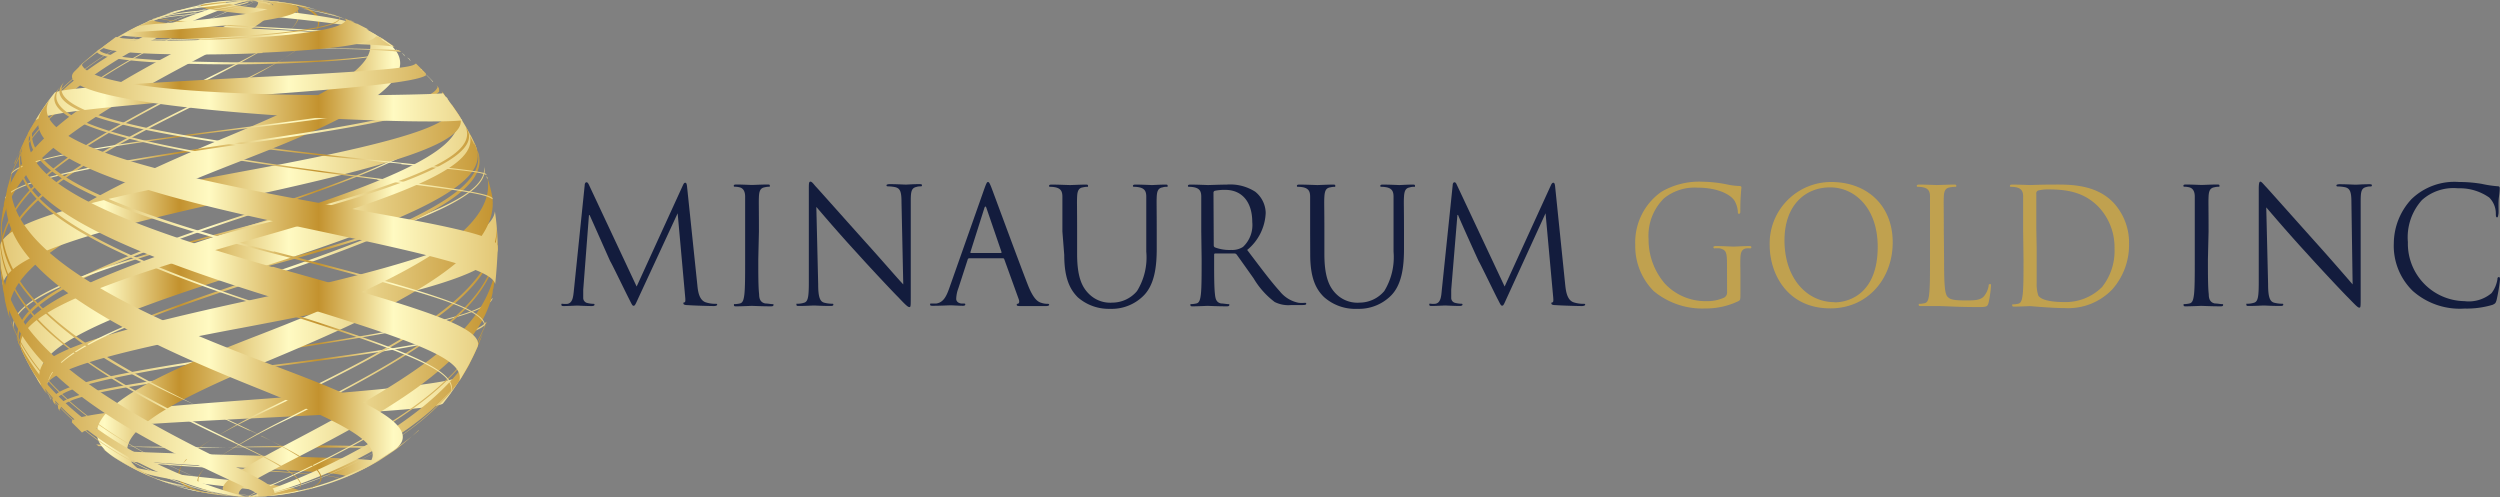 <svg xmlns="http://www.w3.org/2000/svg" xmlns:xlink="http://www.w3.org/1999/xlink" viewBox="0 0 270.05 53.71"><rect x="0" y="0" width="270.05" height="53.71" fill="#808080" stroke="none"/><defs><style>.a{fill:#131c3d;}.b{fill:#c0a14f;}.c{fill:#b3b3b3;}.d{fill:url(#a);}.e{fill:url(#b);}.f{fill:url(#c);}</style><linearGradient id="a" y1="26.83" x2="53.76" y2="26.83" gradientUnits="userSpaceOnUse"><stop offset="0" stop-color="#c3922e"/><stop offset="0.42" stop-color="#fffac2"/><stop offset="0.64" stop-color="#c3922e"/><stop offset="0.79" stop-color="#fffac2"/><stop offset="1" stop-color="#e2c675"/></linearGradient><linearGradient id="b" x1="231.57" y1="26.83" x2="285.33" y2="26.83" gradientTransform="matrix(-1, 0, 0, 1, 285.33, 0)" xlink:href="#a"/><linearGradient id="c" x1="0.02" y1="26.82" x2="53.77" y2="26.82" xlink:href="#a"/></defs><title>Asset 1</title><path class="a" d="M75.33,30.82c.06.62.18,1.6.91,1.84a3.5,3.5,0,0,0,1.1.16c.08,0,.13,0,.13.09s-.15.15-.35.15c-.37,0-2.2-.05-2.82-.1-.39,0-.48-.09-.48-.18s0-.1.12-.12.1-.31.07-.62l-.81-9h0L69,32.1c-.35.77-.41.93-.56.93s-.2-.18-.52-.8c-.44-.86-1.89-3.87-2-4-.15-.32-2-4.5-2.23-5h-.07L63,31.3c0,.28,0,.6,0,.89a.56.56,0,0,0,.44.54,3.09,3.09,0,0,0,.64.09c.07,0,.14,0,.14.09s-.1.15-.3.15c-.63,0-1.44-.05-1.58-.05s-1,.05-1.42.05c-.16,0-.28,0-.28-.15s.08-.09.17-.09a2.16,2.16,0,0,0,.5,0c.56-.11.61-.79.68-1.45L63.16,20c0-.19.09-.31.19-.31s.17.07.26.26l5.16,11,5-10.94c.07-.15.13-.27.25-.27s.17.13.2.46Z"/><path class="a" d="M81.91,28c0,1.67,0,3,.09,3.78,0,.51.15.89.66,1,.23,0,.6.07.76.07s.13,0,.13.1-.08.14-.27.14c-.93,0-2-.05-2.08-.05s-1.14.05-1.65.05c-.19,0-.27,0-.27-.14s0-.1.13-.1a2.85,2.85,0,0,0,.51-.07c.34-.07.42-.45.49-1,.08-.73.08-2.11.08-3.78V25c0-2.72,0-3.2,0-3.76s-.2-.89-.57-1a2.34,2.34,0,0,0-.53-.07c-.06,0-.13,0-.13-.1s.08-.14.27-.14c.56,0,1.62.05,1.7.05s1.15-.05,1.66-.05c.19,0,.27,0,.27.14s-.07.1-.14.1a2.18,2.18,0,0,0-.42.06c-.45.08-.59.38-.62,1s0,1,0,3.76Z"/><path class="a" d="M88.38,30.7c0,1.42.2,1.88.66,2a3.5,3.5,0,0,0,.85.11c.08,0,.13,0,.13.1s-.1.14-.3.14c-1,0-1.64-.05-1.79-.05s-.87.05-1.63.05c-.16,0-.27,0-.27-.14s0-.1.14-.1a2.29,2.29,0,0,0,.69-.11c.42-.12.51-.62.51-2.21l0-10c0-.68,0-.87.18-.87s.42.38.59.55,2.77,3.1,5.37,6c1.68,1.85,3.52,4,4.06,4.55l-.19-8.85c0-1.13-.13-1.51-.66-1.65a4.34,4.34,0,0,0-.82-.09c-.12,0-.14-.05-.14-.12s.14-.12.34-.12c.76,0,1.57.05,1.75.05s.75-.05,1.44-.05c.19,0,.3,0,.3.12s-.06.12-.18.12a1.3,1.3,0,0,0-.41.06c-.55.12-.62.5-.62,1.55l0,10.2c0,1.15,0,1.23-.15,1.23S97.87,33,97,32.07c-.19-.17-2.62-2.73-4.41-4.72-2-2.17-3.87-4.37-4.41-5Z"/><path class="a" d="M106.35,20.33c.21-.57.27-.67.37-.67s.17.08.38.62,2.9,7.86,3.93,10.5c.61,1.55,1.1,1.83,1.45,1.93a2.11,2.11,0,0,0,.68.11c.1,0,.17,0,.17.1s-.15.14-.34.14-1.49,0-2.65,0c-.32,0-.51,0-.51-.12s0-.11.12-.13.2-.19.1-.47L108.48,28a.14.14,0,0,0-.15-.1H104.7a.17.17,0,0,0-.17.14l-1,3.08a3.53,3.53,0,0,0-.24,1.16c0,.35.35.51.64.51h.17c.12,0,.17,0,.17.1s-.1.14-.25.14c-.41,0-1.14-.05-1.32-.05s-1.12.05-1.91.05c-.22,0-.32,0-.32-.14s.07-.1.15-.1l.49,0c.78-.1,1.11-.76,1.42-1.63Zm1.76,7c.08,0,.08-.05.07-.12l-1.61-4.7c-.08-.27-.17-.27-.25,0l-1.49,4.7c0,.08,0,.12,0,.12Z"/><path class="a" d="M114.76,25c0-2.72,0-3.2,0-3.76s-.17-.87-.73-1a2.62,2.62,0,0,0-.57-.06c-.07,0-.14,0-.14-.1s.09-.14.27-.14c.76,0,1.8.05,2,.05s1.16-.05,1.67-.05c.18,0,.27,0,.27.14s-.07.1-.14.1a2.18,2.18,0,0,0-.42.06c-.45.07-.59.38-.62,1s0,1,0,3.76v2.44c0,2.5.54,3.58,1.27,4.3a3.25,3.25,0,0,0,2.55.95,3.5,3.5,0,0,0,2.65-1.25,6.89,6.89,0,0,0,1-4.26V25c0-2.72,0-3.2,0-3.76s-.17-.87-.73-1a2.62,2.62,0,0,0-.57-.06c-.07,0-.14,0-.14-.1s.09-.14.27-.14c.76,0,1.69.05,1.79.05s.92-.05,1.42-.05c.19,0,.27,0,.27.14s-.07.1-.13.1a1.23,1.23,0,0,0-.42.06c-.46.08-.6.38-.63,1s0,1,0,3.76v1.86c0,1.88-.21,4-1.56,5.21a4.86,4.86,0,0,1-3.48,1.29,5.08,5.08,0,0,1-3.48-1.24c-.82-.82-1.47-2-1.47-4.58Z"/><path class="a" d="M129.76,25c0-2.72,0-3.2,0-3.76s-.17-.87-.73-1a2.62,2.62,0,0,0-.57-.06c-.07,0-.14,0-.14-.1s.09-.14.27-.14c.76,0,1.83.05,1.91.05s1.47-.05,2-.05a5,5,0,0,1,3.09.77A3,3,0,0,1,136.72,23a5.45,5.45,0,0,1-2,4c1.38,1.82,2.53,3.37,3.51,4.45a3.45,3.45,0,0,0,2.06,1.26,4.12,4.12,0,0,0,.66,0c.08,0,.15,0,.15.1s-.1.14-.4.14h-1.2a3.3,3.3,0,0,1-1.81-.33,8.82,8.82,0,0,1-2.28-2.56c-.71-1-1.5-2.12-1.84-2.58a.3.3,0,0,0-.22-.1l-2.08,0c-.08,0-.12.05-.12.13V28c0,1.67,0,3,.09,3.78.05.51.15.89.66,1,.23,0,.6.07.76.07s.13,0,.13.1-.08.14-.27.14c-.93,0-2-.05-2.08-.05s-1.08.05-1.58.05c-.19,0-.27,0-.27-.14s0-.1.13-.1a3,3,0,0,0,.51-.07c.34-.07.42-.45.49-1,.08-.73.08-2.11.08-3.78Zm1.35,1.51a.24.24,0,0,0,.12.21A4.44,4.44,0,0,0,133,27a2.13,2.13,0,0,0,1.27-.33,3.23,3.23,0,0,0,1-2.68c0-2.18-1.11-3.48-2.92-3.48a5.13,5.13,0,0,0-1.13.1.22.22,0,0,0-.14.21Z"/><path class="a" d="M141.52,25c0-2.72,0-3.2,0-3.76s-.17-.87-.72-1a2.78,2.78,0,0,0-.58-.06c-.06,0-.13,0-.13-.1s.08-.14.27-.14c.76,0,1.79.05,1.94.05s1.17-.05,1.67-.05c.19,0,.27,0,.27.14s-.06.1-.13.1a2.08,2.08,0,0,0-.42.06c-.46.07-.59.38-.63,1s0,1,0,3.76v2.44c0,2.5.54,3.58,1.26,4.3a3.26,3.26,0,0,0,2.56.95,3.51,3.51,0,0,0,2.65-1.25,7,7,0,0,0,1-4.26V25c0-2.72,0-3.2,0-3.76s-.17-.87-.72-1a2.78,2.78,0,0,0-.58-.06c-.07,0-.13,0-.13-.1s.08-.14.27-.14c.76,0,1.69.05,1.79.05s.91-.05,1.42-.05c.18,0,.27,0,.27.14s-.07.1-.14.1a1.23,1.23,0,0,0-.42.06c-.46.08-.59.38-.63,1s0,1,0,3.76v1.86c0,1.88-.2,4-1.55,5.21a4.89,4.89,0,0,1-3.48,1.29A5.07,5.07,0,0,1,143,32.07c-.83-.82-1.47-2-1.47-4.58Z"/><path class="a" d="M169.08,30.82c.07.62.19,1.6.91,1.84a3.5,3.5,0,0,0,1.1.16c.09,0,.14,0,.14.09s-.16.15-.36.15c-.37,0-2.19-.05-2.82-.1-.39,0-.47-.09-.47-.18s0-.1.12-.12.1-.31.07-.62l-.82-9h0l-4.14,9.05c-.35.77-.4.93-.55.93s-.2-.18-.53-.8c-.44-.86-1.89-3.87-2-4-.15-.32-2.05-4.5-2.23-5h-.07l-.67,8.07c0,.28,0,.6,0,.89a.55.55,0,0,0,.44.54,3,3,0,0,0,.64.09c.07,0,.14,0,.14.09s-.11.15-.31.15c-.62,0-1.44-.05-1.57-.05s-1,.05-1.42.05c-.17,0-.29,0-.29-.15s.09-.09.17-.09a2.19,2.19,0,0,0,.51,0c.56-.11.61-.79.67-1.45L156.92,20c0-.19.09-.31.19-.31s.17.07.25.26l5.17,11,5-10.94c.07-.15.14-.27.26-.27s.17.13.2.46Z"/><path class="b" d="M186.55,28.62c0-1.41-.09-1.6-.76-1.79a2.72,2.72,0,0,0-.58,0,.12.12,0,0,1-.13-.11c0-.1.08-.14.27-.14.76,0,1.82.06,1.91.06s1.14-.06,1.65-.06c.19,0,.27,0,.27.14a.12.12,0,0,1-.13.11,2.08,2.08,0,0,0-.43,0c-.45.09-.59.38-.62,1s0,1.08,0,1.81v1.95c0,.79,0,.82-.22.94a8.08,8.08,0,0,1-3.58.79,8.21,8.21,0,0,1-5.56-1.87,6.88,6.88,0,0,1-2-5,6.67,6.67,0,0,1,2.82-5.73,8.12,8.12,0,0,1,4.49-1.09,14.28,14.28,0,0,1,2.59.29,7.12,7.12,0,0,0,1.36.17c.17,0,.21.09.21.16a22.47,22.47,0,0,0-.12,2.47c0,.28,0,.37-.15.37s-.1-.1-.12-.26a2.73,2.73,0,0,0-.36-1.15c-.42-.66-1.79-1.41-4-1.41a5.25,5.25,0,0,0-3.61,1.15,5.66,5.66,0,0,0-1.67,4.42,7.25,7.25,0,0,0,1.79,4.83,6,6,0,0,0,4.42,1.86,4.52,4.52,0,0,0,1.93-.37.63.63,0,0,0,.34-.61Z"/><path class="b" d="M197.81,19.66c3.8,0,6.64,2.47,6.64,6.52,0,3.9-2.67,7.13-6.74,7.13-4.63,0-6.55-3.71-6.55-6.85A6.64,6.64,0,0,1,197.81,19.66Zm.36,13c1.52,0,4.66-.9,4.66-6,0-4.18-2.47-6.42-5.14-6.42s-4.93,1.91-4.93,5.73C192.76,30,195.13,32.64,198.17,32.64Z"/><path class="b" d="M210,28.05c0,2.56.06,3.67.37,4s.71.4,2,.4c.89,0,1.63,0,2-.53a2.4,2.4,0,0,0,.44-1c0-.14,0-.23.15-.23s.1.07.1.26a12,12,0,0,1-.25,1.74c-.12.41-.17.48-1.07.48-2.43,0-3.54-.11-4.52-.11l-.69,0-1,0c-.19,0-.27,0-.27-.14s0-.1.14-.1a2.87,2.87,0,0,0,.5-.07c.34-.07.43-.45.49-1,.09-.73.09-2.11.09-3.78V25c0-2.72,0-3.2,0-3.76s-.17-.87-.72-1a2.78,2.78,0,0,0-.58-.06c-.06,0-.13,0-.13-.1s.08-.14.27-.14c.76,0,1.82.05,1.91.05s1.31-.05,1.82-.05c.19,0,.27,0,.27.14s-.07.1-.13.1a3.35,3.35,0,0,0-.56.06c-.49.08-.63.38-.66,1s0,1,0,3.76Z"/><path class="b" d="M218.54,25c0-2.72,0-3.2,0-3.76s-.17-.87-.72-1a2.78,2.78,0,0,0-.58-.06c-.07,0-.13,0-.13-.1s.08-.14.27-.14c.76,0,1.82.05,1.9.05s1.27-.05,2.29-.05c1.67,0,4.76-.16,6.77,2a6.38,6.38,0,0,1,1.64,4.43,7.23,7.23,0,0,1-1.83,4.91,6.6,6.6,0,0,1-5.11,2c-1.46,0-3.59-.21-3.76-.21s-1.14.05-1.65.05c-.19,0-.27,0-.27-.14s0-.1.14-.1a2.87,2.87,0,0,0,.5-.07c.34-.07.42-.45.49-1,.09-.73.09-2.11.09-3.78ZM220,26.83c0,1.84,0,3.45,0,3.78a3.88,3.88,0,0,0,.18,1.32c.22.33.88.7,2.88.7a5.58,5.58,0,0,0,4-1.62,6.26,6.26,0,0,0,1.35-4.16,6.35,6.35,0,0,0-1.62-4.39c-1.59-1.72-3.52-2-5.53-2a4.41,4.41,0,0,0-1.1.12.32.32,0,0,0-.2.35c0,.59,0,2.37,0,3.71Z"/><path class="a" d="M238.5,28c0,1.67,0,3,.09,3.78,0,.51.15.89.65,1,.24,0,.61.07.77.07s.13,0,.13.1-.08.14-.27.14c-.93,0-2-.05-2.08-.05s-1.15.05-1.65.05c-.19,0-.27,0-.27-.14s0-.1.13-.1a3,3,0,0,0,.51-.07c.34-.07.42-.45.49-1,.08-.73.08-2.11.08-3.78V25c0-2.72,0-3.2,0-3.76s-.2-.89-.57-1a2.34,2.34,0,0,0-.53-.07c-.07,0-.13,0-.13-.1s.08-.14.27-.14c.55,0,1.62.05,1.7.05s1.15-.05,1.66-.05c.18,0,.27,0,.27.14s-.07.1-.14.1a2.18,2.18,0,0,0-.42.06c-.45.08-.59.38-.62,1s0,1,0,3.76Z"/><path class="a" d="M245,30.7c0,1.42.2,1.88.66,2a3.5,3.5,0,0,0,.85.11c.08,0,.13,0,.13.1s-.1.14-.31.14c-1,0-1.63-.05-1.79-.05s-.86.05-1.62.05c-.16,0-.27,0-.27-.14s0-.1.14-.1a2.29,2.29,0,0,0,.69-.11c.42-.12.51-.62.51-2.21l0-10c0-.68.05-.87.18-.87s.42.38.59.55,2.77,3.1,5.37,6c1.67,1.85,3.52,4,4,4.55L254,21.88c0-1.13-.14-1.51-.66-1.65a4.35,4.35,0,0,0-.83-.09c-.11,0-.13-.05-.13-.12s.13-.12.34-.12c.76,0,1.57.05,1.75.05s.75-.05,1.44-.05c.18,0,.3,0,.3.12s-.07.12-.18.12a1.27,1.27,0,0,0-.41.06c-.55.12-.62.5-.62,1.55L255,32c0,1.15,0,1.23-.15,1.23s-.34-.19-1.23-1.11c-.19-.17-2.62-2.73-4.41-4.72-2-2.17-3.87-4.37-4.41-5Z"/><path class="a" d="M260.63,31.43a6.79,6.79,0,0,1-2.05-5.16,7.06,7.06,0,0,1,1.9-4.75,6.67,6.67,0,0,1,5.15-1.86,14.55,14.55,0,0,1,2.44.2,12.34,12.34,0,0,0,1.73.26c.18,0,.22.09.22.2s0,.35-.09,1,0,1.53-.05,1.8-.05.36-.15.36-.13-.12-.13-.36a2.45,2.45,0,0,0-.71-1.78,5.54,5.54,0,0,0-3.38-1,5.09,5.09,0,0,0-3.89,1.27,6,6,0,0,0-1.52,4.54,6.21,6.21,0,0,0,6.1,6.38,3.81,3.81,0,0,0,2.94-.87,3.34,3.34,0,0,0,.63-1.47c0-.19.06-.26.16-.26s.12.12.12.26a18.28,18.28,0,0,1-.37,2.23c-.1.33-.14.37-.44.51a9.74,9.74,0,0,1-3,.4A7.66,7.66,0,0,1,260.63,31.43Z"/><path class="c" d="M27,53.65a.06.06,0,0,1-.12,0,.06.06,0,1,1,.12,0Z"/><path class="d" d="M22.72.33A25.65,25.65,0,0,1,26.88,0a26.2,26.2,0,0,0-3.72.25l-.44.07m4.09,53.32h0l-1.58,0c.52,0,1.05,0,1.57,0m0,0h0a29.75,29.75,0,0,1-3.4-.22l.34,0a27.29,27.29,0,0,0,3.06.18M8.57,7.18A29.89,29.89,0,0,1,26.88,0h0a28.46,28.46,0,0,0-14,3.89c-.67.4-1.31.83-1.93,1.28s-1.72,1.38-2.42,2m-5,6.31C9.64,4,23.81.14,26.88,0h0c-4.59.25-18,5-23.1,13.07l-.24.41M26.83,53.65h0a39.57,39.57,0,0,1-7.73-1.12c.55.16,1.11.31,1.67.44a33.29,33.29,0,0,0,6,.68m-25.24-36C6.49,6.32,26.69,0,26.88,0,22.81.29,7.46,6,3,14.42a.2.2,0,0,1,0,.08,27.51,27.51,0,0,0-1.4,3.19M1.07,19.3C3,14.09,7.55,9.08,23.92,1.53a17.76,17.76,0,0,0,3-1.49l-.06,0h0c-.13.18-.14.19-2.23,1.14C12.4,6.71,3.72,11.84,1.21,18.84c-.05.15-.1.31-.14.46M26.89,53.65H27a11.17,11.17,0,0,0-1.45-.21,46.9,46.9,0,0,1-8.25-1.54l.3.11c3,1,6.26,1,9.37,1.63l0,0m0,0h0a1.67,1.67,0,0,0,.36,0c-.09-.07-.12-.09-2.19-.38a47.38,47.38,0,0,1-8.51-1.62l.3.12c1.44.52,3.34.87,8.12,1.51,1.71.24,2,.29,2.24.35a.68.68,0,0,1-.32,0M.06,24.93c1-6.77,7.67-11.39,21.33-18.6C27.19,3.27,33.18.11,26.88,0c.64,0,.75.07,1,.25,0,.58-.69,1.09-5.53,3.58C13.24,8.52,2,14.35.42,22c0,.15,0,.29-.07.44-.13.8-.23,1.62-.29,2.45m0,2.81C.36,20.37,9.2,15.34,22.66,8.5,27.93,5.82,38.91.25,26.88,0h0c6.82.15,5.6,2.21,4.27,3.43-1.54,1.41-4.25,2.77-8.74,5C9.49,15,.32,20.13,0,27.3c0,.15,0,.29,0,.44m.11,1.67C.05,22.1,9.67,16.88,24.35,9.75,41.36,1.49,33.24.1,26.88,0h0c6.83.13,9.2,1.89,6.17,4.6-1.91,1.71-5.27,3.32-9.17,5.2C9.84,16.56-.08,21.89.08,29c0,.14,0,.29,0,.44M27.64,53.64a27.11,27.11,0,0,0,4-.4c.55-.11.56-.14.62-.26-.39-.27-1.41-.48-6.17-1-5.21-.52-11.11-1.11-12.27-1.75l.71.38.69.35c1.38.57,4,1,9.86,1.66,3.07.37,4.09.51,4.39.74-.08.08-.21.19-1.79.24m9.7-2.08a27,27,0,0,0,3.35-1.7c-.49-.14-.95-.28-14.06-.63-9.39-.25-14.94-.44-15.52-.66.48.35,1,.68,1.49,1,.7.31,3.16.61,13.25,1.2,7.77.45,10.3.68,10.83,1l-.09.09.06,0a.66.66,0,0,0,.05-.15c-.52-.18-1.22-.42-10-1-6.45-.39-10.66-.68-13.06-1,1.87.22,4.62.44,12.55.85,8.87.46,10.73.68,11.2.94l-.06.07m5.47-3.11.06,0C32.05,47.53,21.21,49,10.39,48l.26.2c.64,0,3.32.06,16.24.11,3.71,0,15,.07,15.73.1a.59.59,0,0,0,.19,0m5.07-4.86a28.31,28.31,0,0,0,2.08-3c-1.11.8-7,1.47-23.34,2.67-12.5.92-17.79,1.54-18.85,2.2a1.55,1.55,0,0,1,0,.22l.09.09c.33.33.66.64,1,1,.45-.35.88-.68,18-1.52,9.82-.48,20.34-1,21-1.63m4.66-8.72,0-.09c-1.16,1.5-7.66,2.75-25.76,5-13.91,1.71-19.46,2.79-20.5,4,0,.13,0,.33.06.43l.22.26-.11-.21c.42-1,2.23-2,20.08-4.25,12.19-1.53,25.26-3.31,26-5.1m.68-2.64s0-.06,0-.09c-1.07,1.81-8,3.38-26.32,6C13.33,40.1,4.55,41.76,5.81,43.5a3.11,3.11,0,0,0,.23.28c-.85-1.58,4.87-3.08,20.37-5.35,12.63-1.85,26.16-4,26.81-6.2m.54-5.4a27,27,0,0,0-.3-4c-.33,2.83-7.86,5.58-26,9.5-15.82,3.42-24.72,6-23.37,8.8.29.46.6.92.92,1.36-.85-1.73,2.41-3.6,21.09-7.07C43.18,32.2,53.18,29.82,53.76,27v-.21M52.29,18l0-.08c.31,2.7-4,5.55-26.53,11.39C13,32.66,1.45,36.19,3.26,39.66l.18.33c-1-2.55,2.32-5.16,22-10.31C40,25.85,53.4,21.79,52.29,18m-.88-2.21A26.63,26.63,0,0,0,49.26,12c1.82,3.93-6.64,7.44-22.87,12.54C5,31.21,1.26,34.63,2.29,37.7c.22.49.45,1,.7,1.45l.09.18c-1-2.74,2.33-5.56,22.1-11.19C39.89,24,53,19.86,51.41,15.83m-3.18-5.31,0-.07c2.29,4-5.83,7.54-21.6,12.67C4.9,30.19,1.09,33.82,2,37.09l.15.35c-1-3.3,2.81-7,24.5-14.11,15.63-5.15,24.16-8.9,21.55-12.81M41.39,4.24A26.47,26.47,0,0,0,36.8,1.89c8.36,3.66-1,8.18-12.27,12.88-12.66,5.29-24.94,11-24,17.66.15.69.32,1.37.52,2C0,28.75,10.15,23.56,25.67,17.53c8.46-3.29,22.62-8.8,15.72-13.29"/><path class="e" d="M31.1,53.33,29,53.57a16,16,0,0,0,1.69-.18ZM28.37.05c-.44,0-.91,0-1.49,0H27a40.25,40.25,0,0,1,7.23,1L32.92.69A33.17,33.17,0,0,0,27.81,0l.52,0,.59,0-.52,0h0Zm-.22,0-.76,0h-.16ZM30,.18l-.37,0,.7.08Zm-.37,0L28.92.09ZM27,53.65h0Zm.74,0-.74,0h0c.92,0,1.37,0,2-.08l-1.88.07Zm17.5-7.14a29.92,29.92,0,0,1-17.5,7.14,28.07,28.07,0,0,0,13.16-3.86c.58-.38,1.36-.87,1.92-1.28A28.85,28.85,0,0,0,45.21,46.47Zm-18.3,7.18Zm.36,0C32.16,53.15,45,48.42,50,40.56l.24-.42C44.36,49.3,31,53.23,27.27,53.62Zm0,0-.36,0Zm-.38,0h0c4.07-.28,19.42-6,23.84-14.44l0-.06a25.72,25.72,0,0,0,1.41-3.22C47.28,47.35,27.08,53.61,26.89,53.65Zm-.07,0,.05,0h0c.14-.19.15-.2,2.26-1.15C41.37,47,50.05,41.81,52.56,34.79c0-.15.1-.3.14-.46-1.88,5.23-6.48,10.25-22.84,17.79A18.44,18.44,0,0,0,26.82,53.62ZM28.24.22,27.16.08c1.51.28,3.05.43,4.57.64C30.59.54,29.39.38,28.24.22Zm7.92,1.43A22.38,22.38,0,0,0,31.73.72a26.67,26.67,0,0,1,4.74,1ZM26.84,0h0l.34.07Zm2.32.46a44.33,44.33,0,0,1,8,1.55l-.3-.12C35.41,1.39,33.52,1,28.75.4a16.78,16.78,0,0,1-2.2-.35.09.09,0,0,1,.07,0h-.11C26.6.12,26.71.14,29.16.48ZM26.88,0h0ZM22.6,50.21l-.13.12a13.13,13.13,0,0,1,1.21-1A11.31,11.31,0,0,0,22.6,50.21Zm8.51-5.07a63.09,63.09,0,0,0-7.43,4.22,70.62,70.62,0,0,1,7.68-4.19c12.91-6.5,22.08-11.67,22.4-18.84,0-.15,0-.3,0-.44C53.41,33.27,44.56,38.3,31.11,45.14ZM19.78,50.06a13.36,13.36,0,0,1,3.39-2.77A16.28,16.28,0,0,0,20.7,49,5.87,5.87,0,0,0,19.78,50.06Zm0,0c-2.2,2.88,2.81,3.52,7,3.59h0c-.63,0-.74-.07-1-.26,0-.57.72-1.08,5.56-3.58,9.07-4.68,20.35-10.51,21.88-18.22,0-.14,0-.27.07-.41.14-.82.23-1.64.29-2.48-1,6.78-7.66,11.41-21.32,18.62-5.71,3-11.6,6.12-5.84,6.32-6.26-.2-5.33-2.1-4.07-3.31-1.84,1.72-1.62,3.14,4,3.31C20.8,53.48,18.39,52.14,19.78,50.06Zm9.64-6.17a61.08,61.08,0,0,0-6.25,3.4c1.83-1.11,4.16-2.22,6.71-3.45,14-6.76,24-12.09,23.8-19.18,0-.15,0-.29,0-.43C53.72,31.54,44.1,36.76,29.42,43.89ZM12.34,49.41a27.1,27.1,0,0,0,4.58,2.35C8.59,48.09,18,43.57,29.23,38.87c12.66-5.29,24.94-11,23.94-17.67-.14-.69-.32-1.37-.52-2,1.07,5.71-9,10.91-24.56,16.94C16.68,40.55,6.06,45.23,12.34,49.41Zm-6.83-6.3,0,.07c-2.28-4,5.84-7.54,21.62-12.68,21.68-7.06,25.49-10.69,24.54-14l-.15-.35c1,3.3-2.81,7-24.49,14.11C11.31,35.49,3.2,39.07,5.51,43.11ZM2.33,37.78a26.85,26.85,0,0,0,2.15,3.9c-1.81-3.94,6.65-7.45,22.89-12.55C48.8,22.4,52.49,19,51.45,15.92c-.21-.48-.44-.95-.68-1.42l-.11-.21c1,2.74-2.32,5.56-22.08,11.18C11.05,30.46,1.14,34.07,2.33,37.78Zm-.87-2.21,0,.09C1.19,33,5.52,30.1,28,24.26,40.76,21,52.3,17.43,50.48,14l-.18-.32c1,2.54-2.31,5.15-21.94,10.29C11.57,28.33.58,32,1.46,35.57ZM0,26.83a27.52,27.52,0,0,0,.29,4c.35-2.86,7.63-5.52,26-9.49,15.81-3.42,24.71-6,23.35-8.78-.29-.47-.6-.92-.92-1.37.85,1.73-2.4,3.6-21.07,7.06C10.59,21.4.59,23.78,0,26.55ZM47.93,10.12l-.23-.28c.84,1.58-4.86,3.08-20.35,5.35C14.27,17.1,1.43,19.15.56,21.37a.29.29,0,0,0,0,.09c1.07-1.8,8-3.37,26.31-6C40.42,13.52,49.19,11.86,47.93,10.12Zm-.49-.23c0-.13,0-.33-.07-.43a2.75,2.75,0,0,0-.22-.26l.12.21c-.42,1-2.22,2-20.06,4.24-12.64,1.58-25.07,3.28-26,5.09l0,.09c1.17-1.5,7.66-2.75,25.76-5C40.85,12.16,46.4,11.08,47.44,9.89ZM46,8.15c0-.06,0-.15,0-.22l-.07-.07q-.49-.5-1-1c-.45.34-.88.67-18,1.51C12.29,9.13,6.8,9.56,5.91,10a26,26,0,0,0-2.08,3c1.1-.8,7-1.48,23.31-2.68C39.63,9.43,44.91,8.81,46,8.15ZM43.34,5.61l-.26-.2c-10.7-.53-21.4.32-32.09-.22l-.06,0C21.72,6.11,32.54,4.65,43.34,5.61ZM17.15,1.81l0,.06.08-.08Zm10,2.6c9.37.25,14.91.44,15.49.66-.48-.35-1-.68-1.49-1-.7-.3-3.16-.61-13.22-1.19-7.72-.45-10.25-.68-10.78-1l0,.08c.51.18,1.21.43,10,1,6.44.39,10.63.69,13,1-1.87-.22-4.61-.44-12.52-.85-8.84-.45-10.69-.67-11.15-.93l.05-.07a26.93,26.93,0,0,0-3.35,1.69C13.59,3.93,14.05,4.06,27.13,4.41Zm-10-2.53h0Zm10.59-.25c5.19.52,11.08,1.1,12.23,1.74L39.25,3l-.7-.35c-1.38-.57-4-1-9.84-1.66C25.66.62,24.65.48,24.37.25c.07-.06.17-.14.88-.19a27.26,27.26,0,0,0-3,.35c-.56.11-.57.14-.63.27C22,.94,23,1.15,27.71,1.63ZM25.43.05h0Zm.22,0h0Zm.05,0h0Z"/><path class="f" d="M15.2,51a29.16,29.16,0,0,0,5.17,1.86c.82.2.95.22,2.18.44l.49.08a28.1,28.1,0,0,1-11.71-4.67A26,26,0,0,0,15.2,51Zm10.3,2.61h0Zm0,0-.69-.08ZM4.2,41.24l.3.46C10,49.13,19.56,52.8,24.79,53.53,21.41,53,10.63,50.08,4.2,41.24Zm-2.5-5a25.49,25.49,0,0,0,1.82,3.87C8.91,48.64,20.9,53.19,25.83,53.63h.7C26.36,53.63,7.41,49,1.7,36.24Zm-.63-1.89.16.54C6,47.59,26.71,53.62,26.91,53.65h0C26.74,53.64,5.83,47.53,1.07,34.35ZM24,49.7C7.4,41.57.91,35.74,0,28.21c.06.92.22,2.14.33,3.06,1.78,8.94,12.8,15.17,24.45,20.57,3,1.39,3,1.41,3.15,1.76l-.19,0h.35l.51,0h.05c.79-.06.89-.2,1-.38C29.6,52.47,28.29,51.83,24,49.7Zm1.32-2C9.34,40.09.1,34,0,25.22l0,.49C0,29.62,2.14,33.4,6.5,36.93,12.09,41.46,18.09,44.45,26,48.18A43,43,0,0,1,31,50.82c2.63,1.76,1.24,2.29-.65,2.6h0C35.64,52.68,30.14,50.05,25.28,47.72Zm1.65-1.21,1.27.59c-2.33-1.18-4.72-2.26-7.11-3.35Q23.85,45.1,26.93,46.51Zm1.27.59c1.37.69,2.72,1.42,4,2.21,4,2.4,2.23,3.27,0,3.81h.05C37.53,52,33.46,49.57,28.2,47.1ZM.21,23.46l-.06.48C-.16,28.11,2,31.73,7.51,36.06c4.14,3.27,8.84,5.52,13.58,7.69C7.39,37-.27,31.2.21,23.46ZM28.26,39C14.5,33.78-1,26.76,1.4,18.25c-.21.62-.43,1.47-.61,2.1C-1,29.11,13.33,36.13,27.58,41.84c11,4.42,15.26,6.78,11.13,9.08l.87-.44c.92-.53,2.12-1.28,3-1.87C46.24,46,38.61,42.83,28.26,39Zm.79-5.85C2.22,24.5,1.1,18.83,2.59,15.31l-.17.37C-.67,22.88,15.91,29.17,30.7,33.85,45,38.37,49.56,40.26,48.63,42.59l0-.07C50.18,39.88,41.77,37.18,29.05,33.1Zm.39-4.3C14.82,24.68.32,19.63,3.56,13.48l-.86,1.6C-.47,21.94,15.14,27.77,30.83,32.57c13.89,4.25,19.48,6.21,18.78,8.58a25.57,25.57,0,0,0,2-3.74C52.23,35.22,44.61,33.07,29.44,28.8Zm.13-1.65C9.24,21.87,1.33,17.46,3.93,12.86l-.21.34C.38,19,15.57,23.8,29.18,27.29c17.19,4.41,23.14,6,23.19,8.08l0-.09C52.75,33.27,45.23,31.22,29.57,27.15Zm24.19-.63c-.21-1.12-5.33-2.15-16.14-4.07C23.27,19.89,1.57,16,5.52,10.53l-.94,1.31c-3.87,6,17.52,10.5,29,12.93C46,27.42,53.11,29,53.49,30.68c.13-1.15.23-2.7.28-3.85Zm-13-7.13c10.08,1.27,11.59,1.53,12.45,2.09a.29.29,0,0,0,0-.09c-.12-.56-5-1.21-12.49-2.18-14.29-1.87-38.2-5-34.19-9.92l-.25.3C2.37,14.52,27.36,17.69,40.78,19.39Zm2.59-1.7c7.51.74,8.37.85,9.19,1.16l0-.08c-.23-.31-3.57-.65-9.12-1.22C30.29,16.21,3,13.41,7.05,8.71L6.81,9C2.77,13.69,31.22,16.5,43.37,17.69ZM49.94,13l-.07-.12,0,.06-.26-.43-.18-.27h0c-.16-.25-.32-.48-.49-.72l-.3-.45.26.39-.51-.7h0a3.25,3.25,0,0,0-.31-.42l0,0a3.1,3.1,0,0,1,.18.26l.15.18-.56-.71c-.29.19-37.14,1.11-39-3.05a1.64,1.64,0,0,1,.29-.4l-1,1a2,2,0,0,0-.2.21C4.89,11.87,45,13.61,49.94,13Zm-7.43-7.5.13-.08Zm.32-.26a.1.1,0,0,0,0,0s0,.08,0,.11a.26.26,0,0,1-.12.11A.55.55,0,0,0,42.83,5.28Zm-.32.26c-1.27.62-7.1,1.22-16.58,1.23-.15,0-14.76,0-15.23-1.37a.63.63,0,0,0,.12-.11l-.27.21-.11.1C11.08,7.51,39,7.32,42.51,5.54Zm-14.16.19c5.52-.24,12.12-.76,12.3-1.89-.36-.22-.72-.42-1.09-.61l.07,0,.19,0-1.23-.63c-.05,0-.05,0-.32-.08l.08,0-.61-.27.16.07a2.17,2.17,0,0,1,.42.11l-.21-.1a1.7,1.7,0,0,0-.41-.1h0l-.43-.19.1.18c-.78,1.9-17.81,2.4-23.53,2.15,7.45.18,24.42-.76,22.74-2.6l-.06,0a.37.37,0,0,1,.12.13c.61,1.9-22.34,2.94-24.11,2.12L11.19,5a.3.3,0,0,1-.08.08C11.9,6,22.91,6,28.35,5.73Zm3.49-4.34c.94-.47.07-.77-.31-.9s-1-.15-1.44-.2h.05a22.33,22.33,0,0,1,2.77.38l-.19,0A22,22,0,0,0,29.91.27H30c-.65-.07-1.3-.12-2-.15h0A24.67,24.67,0,0,1,32,.48L31.24.35l-.12,0A28.53,28.53,0,0,0,27,.11h.64c1.51.07,1.72.27,1.88.42-.14.55-2.21,1.1-11.85,2a17.56,17.56,0,0,0-2.86.34l-.57.3-.66.36a5.47,5.47,0,0,1,.93-.07C24.06,2.94,30.23,2.21,31.84,1.39ZM26.91.11h0Zm.25.06a.9.9,0,0,0-.24-.05Zm.14.07L27.16.17c.05,0,.06,0,.1.12C26.79.72,23,1.21,19.9,1.6a18.86,18.86,0,0,0-3.79.63l-.3.13a22.29,22.29,0,0,1,4.06-.69C24.78,1,27.15.64,27.3.24ZM26.9.11h0s0,.05,0,.08,0,0,0,0Zm0,.08a.18.18,0,0,1-.07,0l.07,0Zm-.07,0a33.83,33.83,0,0,1-5.68,1A24.56,24.56,0,0,0,16.62,2l-.24.1a26.23,26.23,0,0,1,4.2-.74C24.5.83,26.38.53,26.86.24Zm0-.13h0A64.17,64.17,0,0,0,18.9,1.19l-1,.35A38.85,38.85,0,0,1,23.27.63C25.4.35,26.13.25,26.85.11Zm0,0a39.85,39.85,0,0,0-6.21.62l-.24.05A34.57,34.57,0,0,1,26.82.11Zm0,0h0a28.68,28.68,0,0,0-4.67.3L21.2.6A31.78,31.78,0,0,1,26.82.11Zm0,0h0a22.39,22.39,0,0,0-3.39.11l-.64.09A25.35,25.35,0,0,1,26.82.11ZM24,.15h0ZM25.26.08l1.56,0h0l-.23,0-.93,0h-.13l-.8,0-.27,0h-.06a16.1,16.1,0,0,1,1.84,0h-1ZM25,.09h.47c-.45,0-.86,0-1.33.05h.19l-.31,0c.39,0,.75-.06,1.21-.07ZM24,.15l.14,0h0Zm2.81,0h0C26.44.06,25.9,0,25.5,0l-.22,0C25.75,0,26.37.07,26.84.1Zm0,0h0A3.2,3.2,0,0,0,26.32,0h-.16a3.73,3.73,0,0,1,.56.07l-.37,0,.17,0L26.3,0l.39,0c-.27,0-.6,0-.86-.06h-.18c.36,0,.84,0,1.2.07ZM26,0h0Zm.06,0Zm.8.09h0a.86.86,0,0,0-.16-.1h-.16a.75.75,0,0,1,.23.07L26.53,0h-.06a1.8,1.8,0,0,1,.4.1Zm0,0h0L27,0h-.14Zm0,0L27,0l-.1.06h0a2,2,0,0,1,.26-.1H27c-.05,0-.1.07-.14.1Zm0,0c.15,0,.36-.07.52-.1h-.15a2.36,2.36,0,0,0-.38.1Zm0,0h0Zm.31,0L26.9.1h0l.43,0-.2,0,.75,0h-.3a3.09,3.09,0,0,0-.5.06Zm-.12,0-.18,0Zm.05,0-.21,0Zm-.23,0h0Zm0,0C27.3.06,27.81,0,28.2,0H28c-.32,0-.75.05-1.08.08Zm0,0c.44,0,1-.06,1.47-.06h-.07c-.42,0-1,0-1.4.06Zm0,0,.74,0c-.19,0-.42,0-.73,0h0a15.29,15.29,0,0,1,2.23,0l-.32,0-.53,0h.15C28,0,27.38.07,26.92.1Zm1,0h.51l-1.48,0h0a22.76,22.76,0,0,1,3.38.1l-.3,0-.33,0A15.64,15.64,0,0,0,27.91.08Zm-1,0h0Zm1,0-1,0ZM27,.11h0Zm-.1,0h0Zm.4,0a24.49,24.49,0,0,1,3.34.16l-.15,0A24.08,24.08,0,0,0,27.34.1Zm4,.37a17.81,17.81,0,0,1,2.2.36l-.18,0h0a19.41,19.41,0,0,0-2.2-.35Zm5,1.23-1.18-.41A9.68,9.68,0,0,0,33.86,1c.52.13,1,.29,1.55.45A6,6,0,0,1,36.35,1.7Zm1.92.88Zm2,1-.23-.13H40l.21.11Zm1,.68c.42.26.82.53,1.22.81V5l-.09-.07-1.13-.77,0,0Zm2.38,1.68.18.15a.86.86,0,0,0-.18-.2l-.2-.16A1,1,0,0,1,43.68,5.92Zm.62.51.17.15a1.26,1.26,0,0,0-.22-.24l-.19-.15A1.09,1.09,0,0,1,44.3,6.43Zm1.2,1,.13.13A.8.8,0,0,0,45.5,7.47Zm1.3,1.37a3.37,3.37,0,0,0-.3-.36l-.87-.88.16.19C46.14,8.13,46.47,8.48,46.8,8.84Zm1.29,1.5L48,10.17Zm3.33,5.52-.07-.16c.08.17.16.35.23.53Zm-.59-1.22-.22-.43.74,1.49C51.18,15.34,51,15,50.83,14.64Zm1.61,3.83-.09-.25-.09-.28.09.28Zm.25.82-.06-.2-.08-.27.07.22C52.64,19.12,52.67,19.2,52.69,19.29Zm.53,2.13h0l0,.11A.43.43,0,0,0,53.22,21.42Z"/></svg>